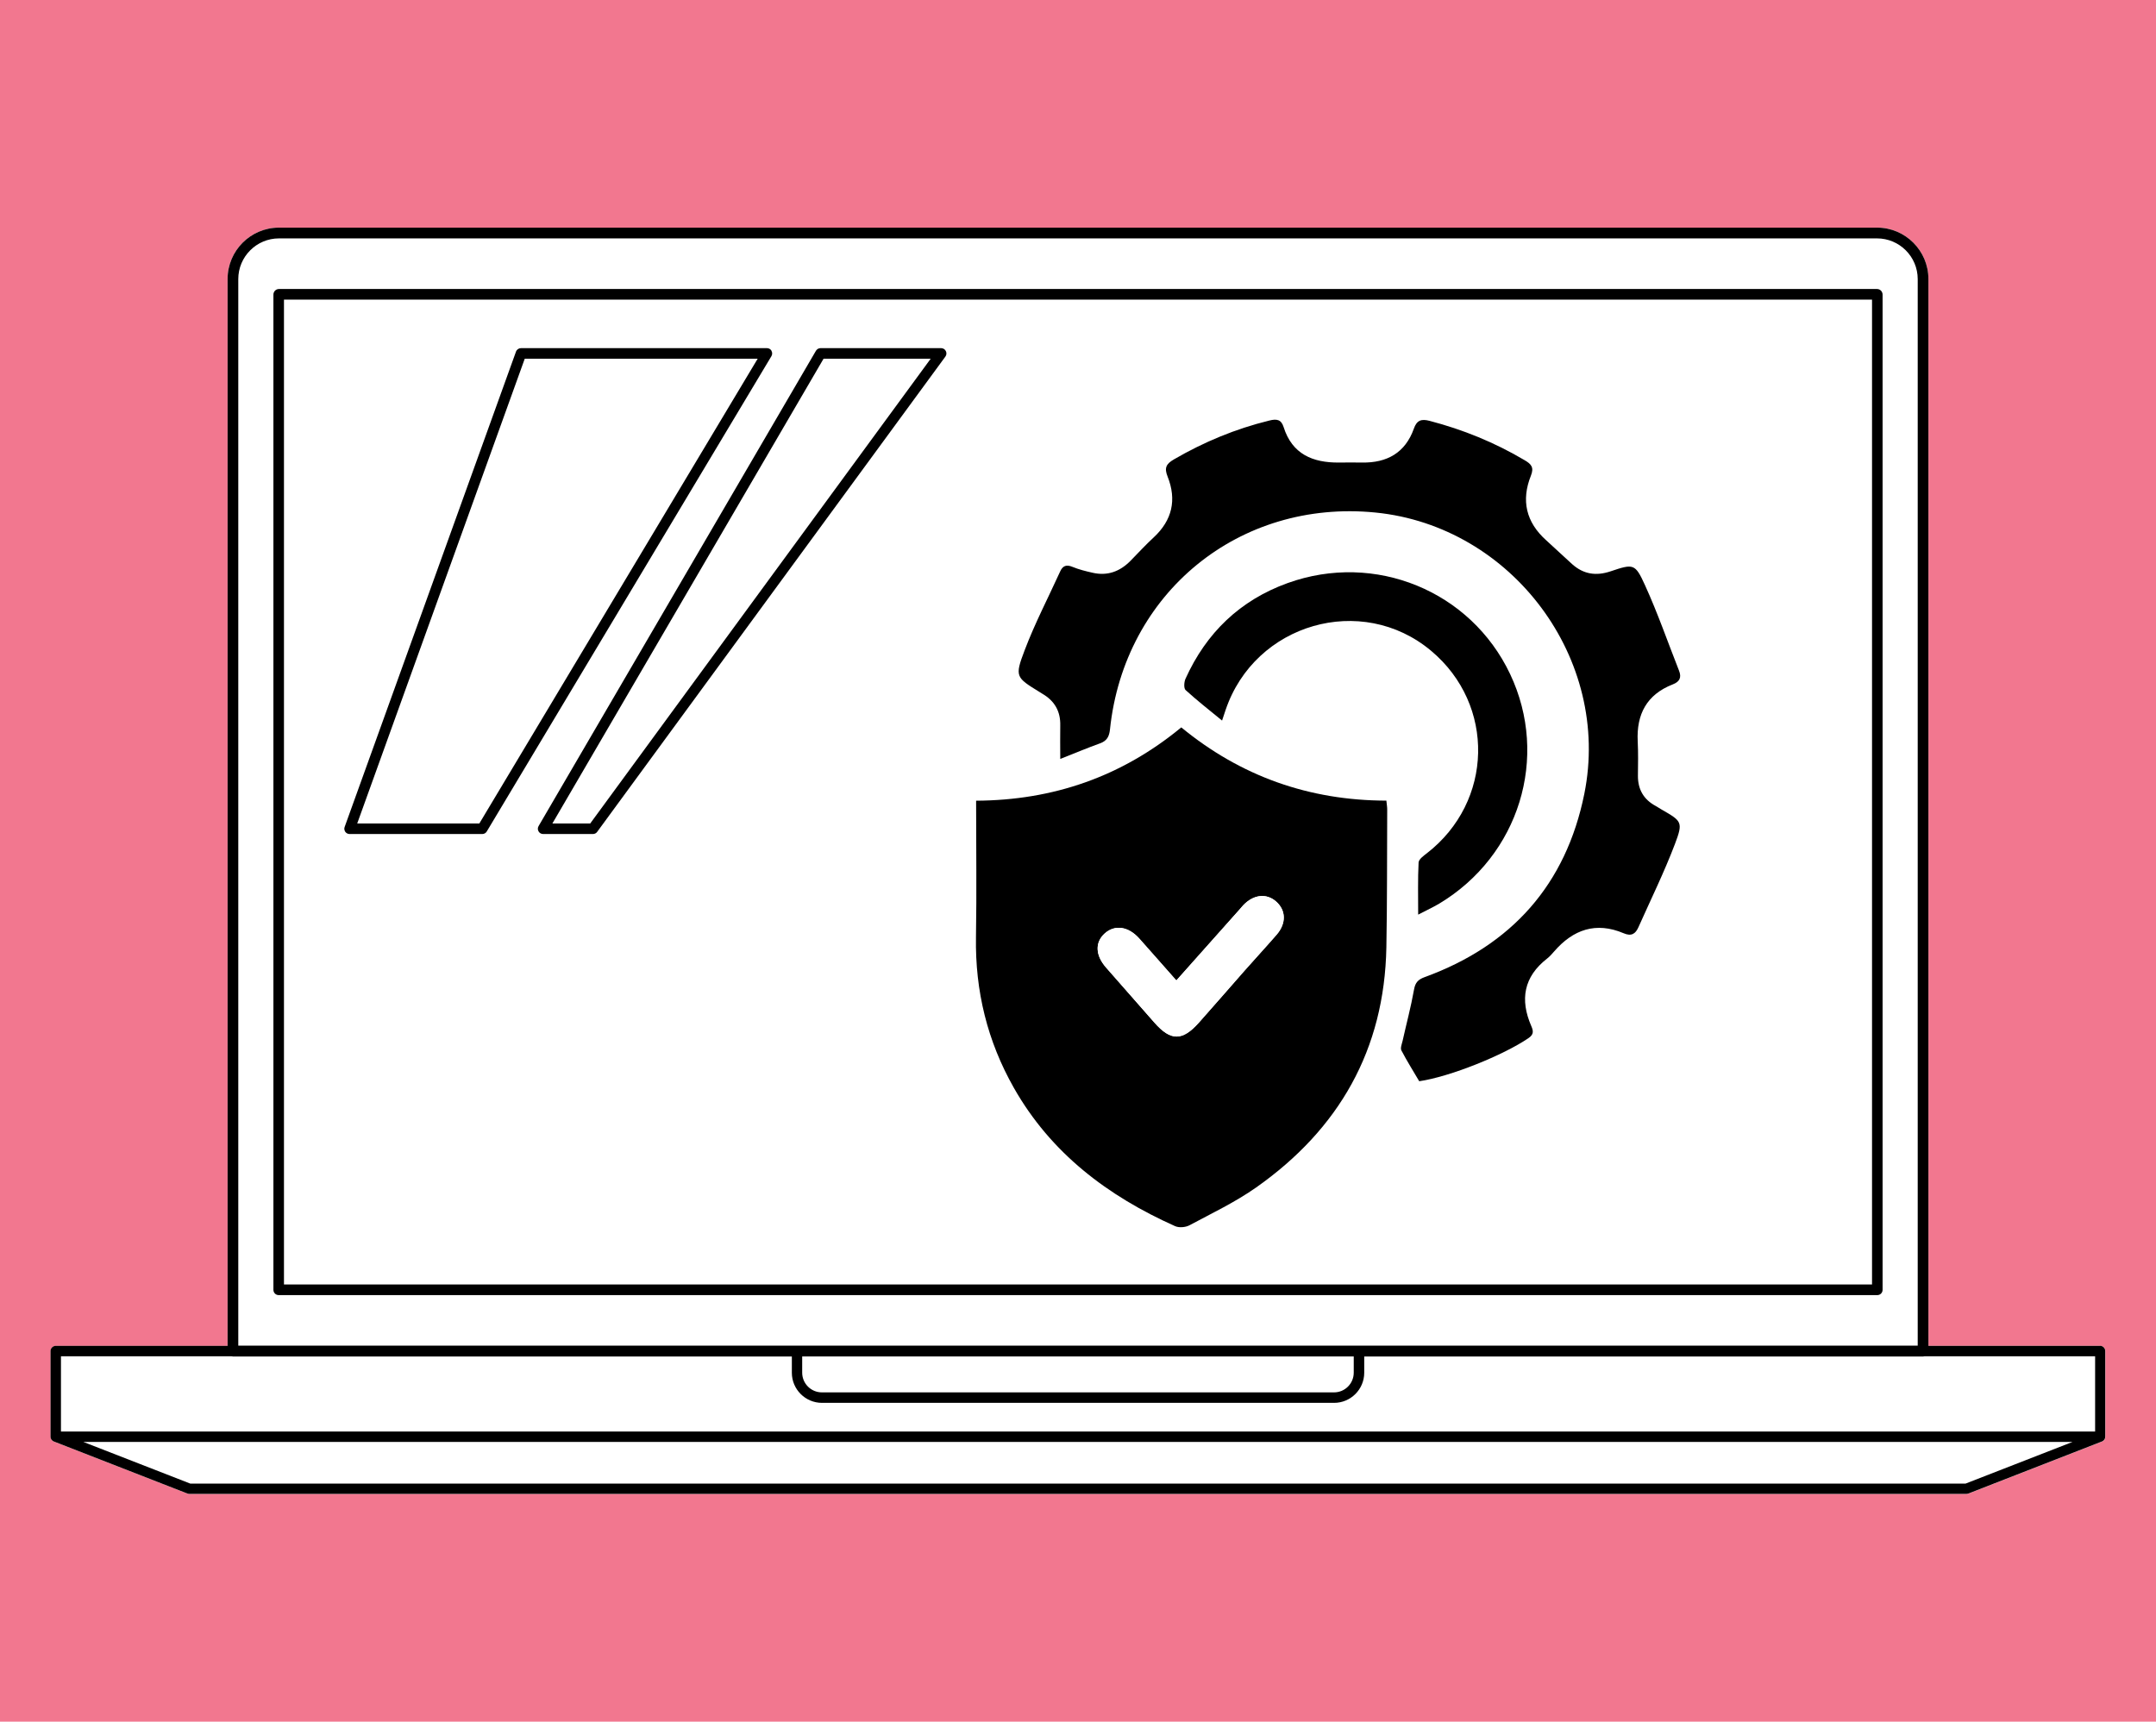 <?xml version="1.0" encoding="UTF-8"?>
<svg id="Layer_1" data-name="Layer 1" xmlns="http://www.w3.org/2000/svg" viewBox="0 0 310.53 248">
  <defs>
    <style>
      .cls-1 {
        fill: #000;
      }

      .cls-1, .cls-2, .cls-3 {
        stroke-width: 0px;
      }

      .cls-2 {
        fill: #f2778f;
      }

      .cls-3 {
        fill: #fff;
      }
    </style>
  </defs>
  <rect class="cls-2" width="310.53" height="248"/>
  <g>
    <path class="cls-3" d="M303.24,194.62v12.34c0,.07-.01.14-.03.2,0,.02,0,.03-.01.05-.02.06-.05.12-.09.17,0,0,0,0,0,0-.03.05-.08.1-.13.14-.01,0-.03.02-.04.03-.05.04-.11.08-.17.1,0,0,0,0,0,0l-19.24,7.5c-.09.03-.18.05-.27.05H27.27c-.09,0-.18-.02-.27-.05l-19.24-7.5s0,0,0,0c-.06-.02-.12-.06-.17-.1-.01,0-.03-.02-.04-.03-.05-.04-.09-.09-.13-.14,0,0,0,0,0,0-.03-.05-.06-.11-.09-.17,0-.02,0-.03-.01-.04-.02-.07-.03-.13-.03-.2v-12.34c0-.41.34-.75.75-.75h24.74V40.2c0-4.09,3.32-7.41,7.4-7.41h230.17c4.08,0,7.4,3.32,7.4,7.41v153.67h24.74c.41,0,.75.34.75.75Z"/>
    <g>
      <path class="cls-1" d="M270.35,41.63H40.18c-.44,0-.8.36-.8.81v143.36c0,.42.34.76.76.76h230.25c.42,0,.76-.34.76-.76V42.44c0-.45-.36-.81-.8-.81ZM269.63,185.03H40.9V43.16h228.73v141.87Z"/>
      <path class="cls-1" d="M302.49,193.87h-24.74V40.2c0-4.09-3.32-7.41-7.4-7.41H40.18c-4.08,0-7.4,3.32-7.4,7.41v153.67H8.03c-.41,0-.75.34-.75.75v12.34c0,.07.01.14.03.2,0,.01,0,.03.01.04.02.06.05.12.09.17,0,0,0,0,0,0,.04.05.08.1.13.14.01,0,.03.02.04.03.05.04.11.08.17.1t0,0l19.24,7.5c.09.03.18.05.27.05h255.98c.09,0,.18-.02.27-.05l19.24-7.5s0,0,0,0c.06-.02.12-.06.17-.1.01,0,.03-.02.04-.03.05-.04.09-.09.13-.14,0,0,0,0,0,0,.03-.05.06-.11.09-.17,0-.02,0-.03.01-.05.02-.06.03-.13.03-.2v-12.34c0-.41-.34-.75-.75-.75ZM34.32,40.2c0-3.23,2.63-5.86,5.86-5.86h230.17c3.23,0,5.86,2.63,5.86,5.86v153.64H34.32V40.2ZM194.98,195.39v2.34c0,1.57-1.27,2.84-2.84,2.84h-73.76c-1.57,0-2.84-1.27-2.84-2.84v-2.34h79.44ZM283.11,213.71H27.41l-15.4-6h286.49l-15.4,6ZM301.75,206.21H8.78v-10.84h24.58c.06.01.12.03.19.03h80.5v2.34c0,2.39,1.95,4.34,4.34,4.34h73.76c2.39,0,4.34-1.95,4.34-4.34v-2.34h80.5c.06,0,.13-.01.19-.03h24.58v10.84Z"/>
      <path class="cls-1" d="M111.13,50.54c-.13-.24-.39-.39-.66-.39h-35.43c-.32,0-.61.2-.72.5l-24.68,68.47c-.09.23-.05.49.09.7.14.2.38.32.62.32h19.11c.27,0,.52-.14.65-.37l41-68.47c.14-.23.14-.53,0-.77ZM69.04,118.62h-17.59l24.13-66.95h33.55l-40.09,66.95Z"/>
      <path class="cls-1" d="M136.23,50.57c-.13-.26-.39-.42-.68-.42h-17.37c-.27,0-.52.15-.66.38l-39.95,68.47c-.14.24-.14.53,0,.76.13.24.39.38.66.38h7.17c.24,0,.47-.11.61-.31l50.16-68.47c.17-.23.19-.54.06-.79ZM85.01,118.62h-5.45l39.06-66.95h15.43l-49.04,66.95Z"/>
    </g>
  </g>
  <g>
    <path class="cls-1" d="M140.59,115.34c11.13-.06,20.95-3.47,29.55-10.56,8.58,7.05,18.42,10.53,29.54,10.55.05.53.13.94.12,1.34-.03,6.59,0,13.19-.12,19.78-.27,14.75-6.81,26.19-18.75,34.6-3,2.11-6.36,3.71-9.61,5.45-.56.3-1.49.38-2.06.13-9.71-4.34-17.9-10.52-23.24-19.94-3.8-6.7-5.58-13.94-5.45-21.68.11-6.48.02-12.97.02-19.68ZM169.43,141.24c-1.87-2.12-3.6-4.09-5.35-6.05-1.57-1.75-3.52-2.03-4.97-.73-1.42,1.28-1.36,3.13.18,4.9,2.32,2.66,4.65,5.31,6.99,7.96,2.34,2.65,4,2.67,6.38,0,2.21-2.47,4.38-4.99,6.57-7.48,1.54-1.74,3.11-3.44,4.63-5.19,1.42-1.64,1.37-3.51-.06-4.78-1.4-1.24-3.27-1.03-4.76.55-.18.19-.34.4-.52.6-2.97,3.34-5.95,6.68-9.1,10.22Z"/>
    <path class="cls-1" d="M152.71,109.31c0-1.85-.03-3.33,0-4.8.05-2.05-.82-3.55-2.57-4.57-.14-.08-.27-.17-.4-.25-3.42-2.11-3.62-2.19-2.16-6.02,1.47-3.88,3.4-7.58,5.12-11.36.37-.82.9-1.02,1.78-.65.92.38,1.9.62,2.87.84,2.15.5,3.95-.17,5.47-1.71,1.11-1.13,2.18-2.3,3.34-3.37,2.68-2.48,3.34-5.43,2.01-8.77-.5-1.25-.22-1.82.92-2.48,4.32-2.51,8.87-4.4,13.73-5.59,1.04-.26,1.71-.18,2.06.94,1.23,3.9,4.19,5.14,7.96,5.11,1.11-.01,2.22-.02,3.33,0,3.6.06,6.23-1.4,7.47-4.89.42-1.19,1.05-1.43,2.25-1.12,4.83,1.26,9.4,3.12,13.7,5.67.94.55,1.39,1.02.91,2.22-1.43,3.57-.71,6.71,2.19,9.31,1.26,1.13,2.47,2.3,3.73,3.43,1.64,1.47,3.45,1.76,5.58,1.04,3.27-1.1,3.51-1.12,4.93,2.01,1.83,4.01,3.28,8.2,4.9,12.31.39.98.09,1.59-.89,1.97-3.75,1.46-5.26,4.3-5.06,8.22.08,1.63.05,3.27.03,4.91-.02,1.98.81,3.45,2.56,4.39.28.15.54.34.81.49,2.95,1.7,3.17,1.79,1.96,4.99-1.55,4.08-3.48,8-5.26,11.99-.42.95-1.01,1.34-2.11.87-4-1.7-7.29-.55-10.04,2.63-.31.36-.63.72-1,1.01-3.38,2.63-3.93,5.92-2.28,9.72.3.69.39,1.2-.39,1.73-3.61,2.47-11.34,5.58-15.75,6.22-.85-1.45-1.77-2.91-2.57-4.44-.17-.33.06-.9.17-1.35.55-2.47,1.21-4.92,1.65-7.4.18-1.04.6-1.47,1.57-1.82,12.5-4.56,20.32-13.33,22.96-26.39,3.92-19.41-10.4-38.56-30.08-40.52-19.62-1.95-36.18,11.56-38.24,31.24-.11,1.02-.43,1.64-1.41,2-1.86.67-3.68,1.44-5.76,2.26Z"/>
    <path class="cls-1" d="M176.02,103.8c-1.89-1.55-3.63-2.91-5.26-4.4-.28-.26-.22-1.17-.01-1.63,2.99-6.62,7.86-11.31,14.71-13.78,12.6-4.54,26.37,1.14,32.04,13.1,5.68,11.98,1.31,26.16-10.2,33.07-.89.53-1.84.96-3.04,1.59,0-2.71-.06-5.11.06-7.5.02-.47.71-.97,1.18-1.33,9.6-7.43,9.91-21.39.63-29.17-10-8.39-25.4-3.95-29.61,8.53-.13.39-.26.79-.51,1.53Z"/>
    <path class="cls-3" d="M169.43,141.24c3.15-3.54,6.12-6.88,9.1-10.22.18-.2.34-.41.52-.6,1.49-1.58,3.37-1.79,4.76-.55,1.43,1.27,1.48,3.15.06,4.78-1.52,1.75-3.1,3.45-4.63,5.19-2.2,2.49-4.36,5-6.57,7.48-2.38,2.66-4.04,2.65-6.38,0-2.34-2.65-4.67-5.3-6.99-7.96-1.54-1.76-1.6-3.62-.18-4.9,1.45-1.3,3.4-1.03,4.97.73,1.75,1.96,3.48,3.93,5.35,6.05Z"/>
  </g>
</svg>